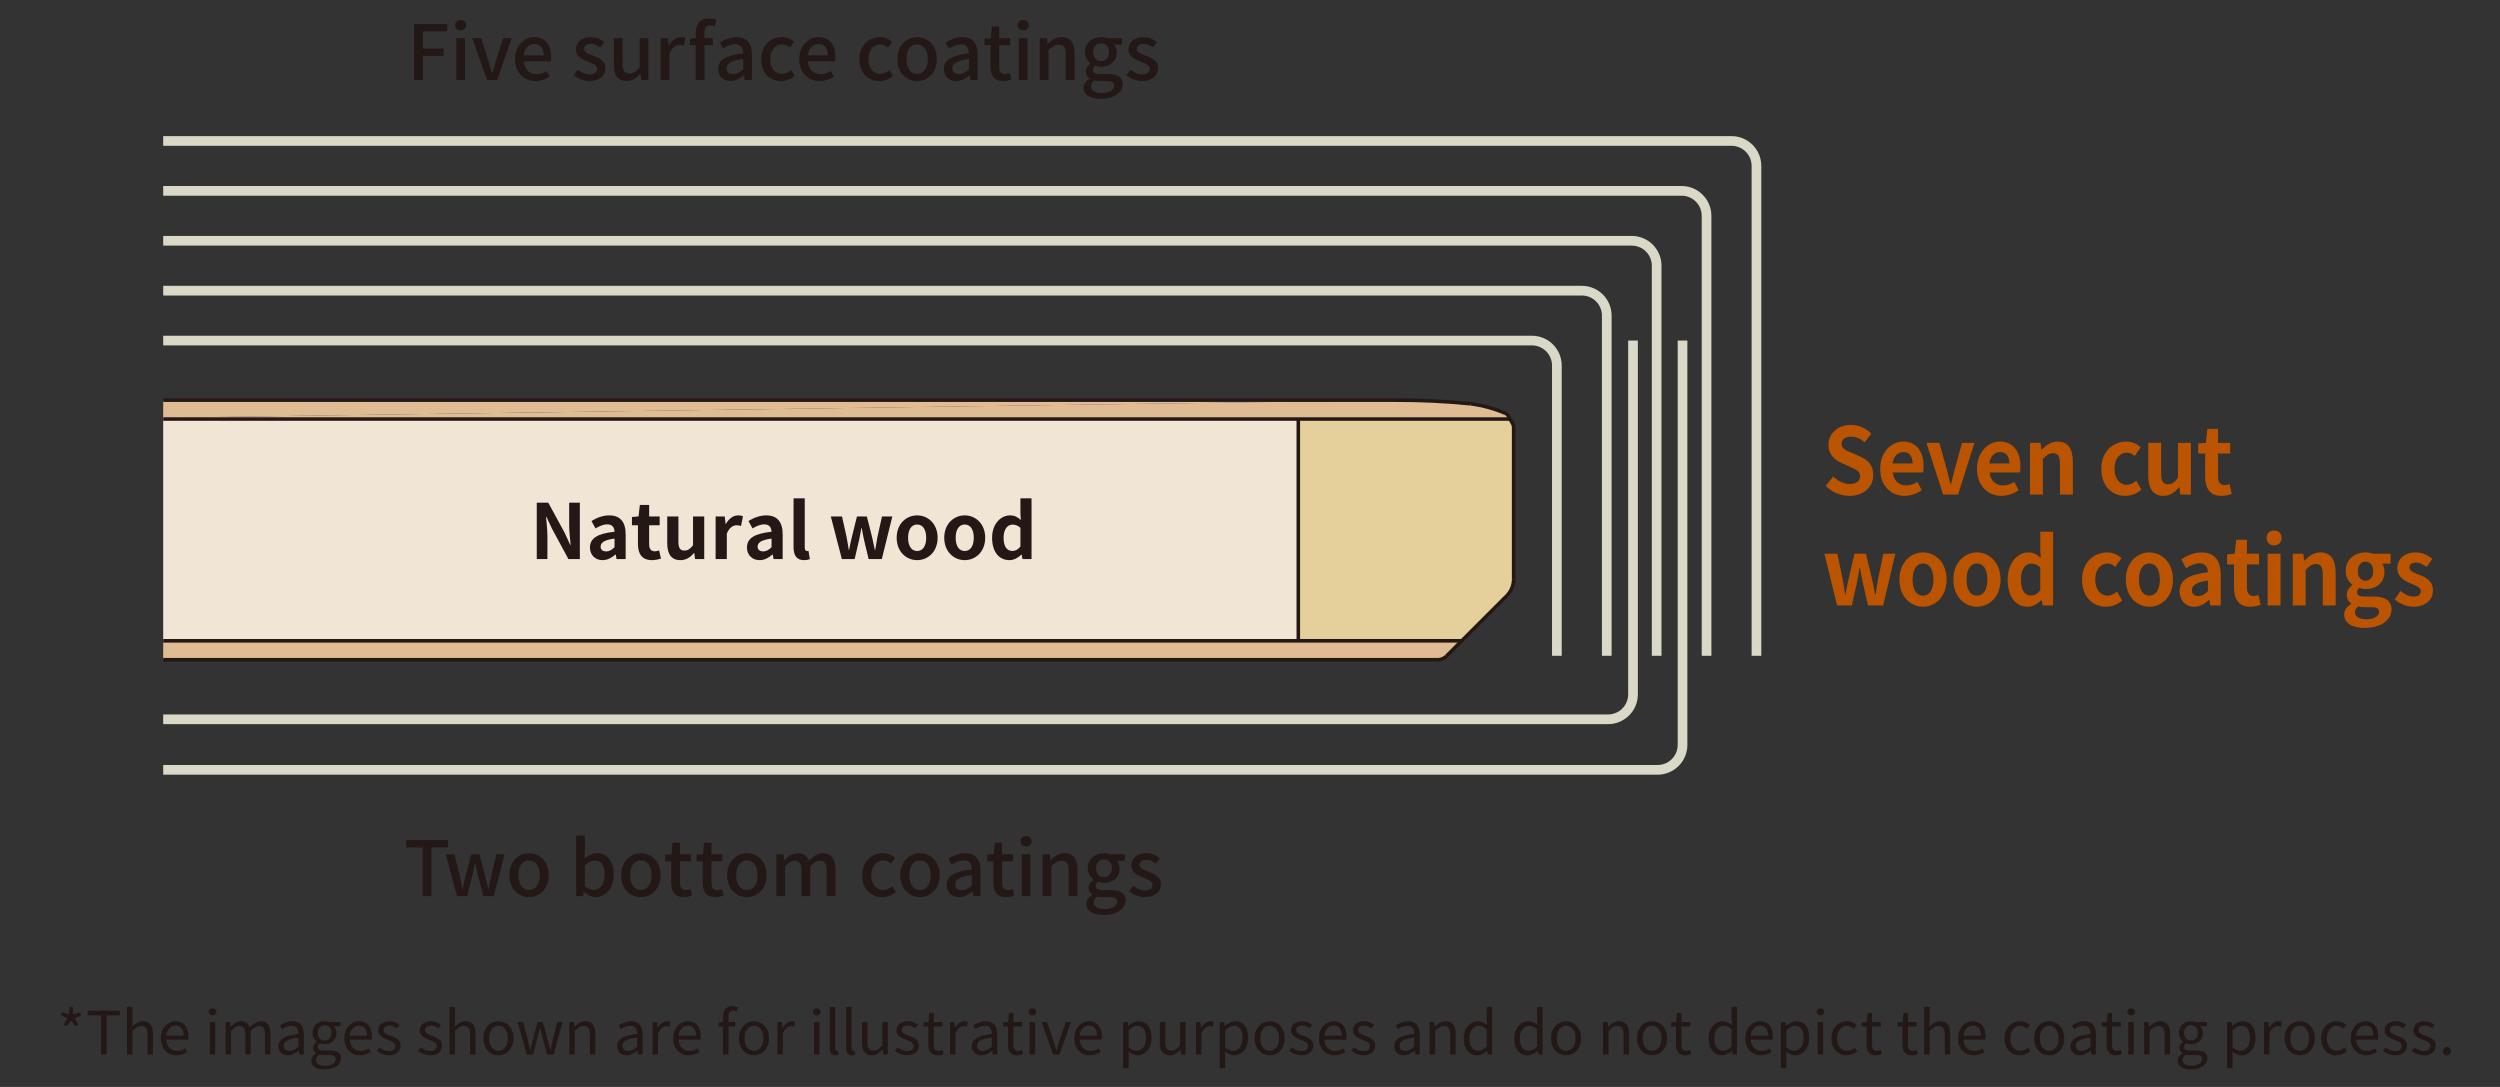 <?xml version="1.0" encoding="UTF-8"?><svg xmlns="http://www.w3.org/2000/svg" width="460" height="200" xmlns:xlink="http://www.w3.org/1999/xlink" viewBox="0 0 460 200"><rect x="0" y="0" width="460" height="200" fill="#333333" stroke="none"/><defs><style>.cls-1,.cls-2,.cls-3{fill:none;}.cls-4{fill:#e5cf9a;}.cls-5{isolation:isolate;}.cls-2{stroke:#dad9c7;stroke-width:1.783px;}.cls-2,.cls-3{stroke-miterlimit:10;}.cls-3{stroke:#231815;stroke-width:.654px;}.cls-6{fill:#ba5400;}.cls-7{mix-blend-mode:multiply;}.cls-8{clip-path:url(#clippath-1);}.cls-9{clip-path:url(#clippath-3);}.cls-10{clip-path:url(#clippath-4);}.cls-11{clip-path:url(#clippath-2);}.cls-12{clip-path:url(#clippath-6);}.cls-13{clip-path:url(#clippath-5);}.cls-14{fill:#231815;}.cls-15{fill:#f1e6d6;}.cls-16{fill:#dfbc93;}.cls-17{fill:#eeeeef;}.cls-18{clip-path:url(#clippath);}</style><clipPath id="clippath"><rect class="cls-1" x="30.029" y="17.682" width="308.55" height="134.572"/></clipPath><clipPath id="clippath-1"><rect class="cls-1" x="14.113" y="12.173" width="322.841" height="138.461"/></clipPath><clipPath id="clippath-2"><rect class="cls-1" x="14.113" y="12.173" width="322.841" height="138.461"/></clipPath><clipPath id="clippath-3"><rect class="cls-1" x="-293.269" y="-240.219" width="112.584" height="105.624"/></clipPath><clipPath id="clippath-4"><rect class="cls-1" x="-291.311" y="-220.327" width="108.653" height="83.77"/></clipPath><clipPath id="clippath-5"><rect class="cls-1" x="-418.716" y="-176.643" width="607.244" height="228.365"/></clipPath><clipPath id="clippath-6"><rect class="cls-1" x="-418.706" y="-176.643" width="607.232" height="228.365"/></clipPath></defs><g class="cls-5"><g id="_レイヤー_1"><path class="cls-14" d="M11.727,188.499l.693-1.144-1.199-.495.199-.562,1.254.308.109-1.331h.594l.111,1.32,1.254-.297.188.562-1.199.495.703,1.144-.484.353-.869-1.046-.869,1.046-.484-.353Z"/><path class="cls-14" d="M18.58,186.827h-2.443v-.858h5.908v.858h-2.441v7.206h-1.023v-7.206Z"/><path class="cls-14" d="M23.373,185.275h1.002v2.398l-.033,1.232c.549-.55,1.166-1.001,1.98-1.001,1.254,0,1.826.813,1.826,2.343v3.785h-1.002v-3.652c0-1.123-.342-1.596-1.133-1.596-.617,0-1.035.308-1.639.913v4.335h-1.002v-8.758Z"/><path class="cls-14" d="M29.598,191.052c0-1.937,1.309-3.146,2.695-3.146,1.518,0,2.377,1.1,2.377,2.806,0,.22-.023.429-.045.571h-4.025c.064,1.276.846,2.091,1.98,2.091.582,0,1.055-.176,1.496-.474l.361.66c-.527.342-1.166.616-1.979.616-1.586,0-2.861-1.155-2.861-3.124ZM33.789,190.567c0-1.21-.551-1.859-1.484-1.859-.848,0-1.596.683-1.717,1.859h3.201Z"/><path class="cls-14" d="M38.42,186.178c0-.407.297-.649.693-.649s.691.242.691.649c0,.374-.297.649-.691.649s-.693-.275-.693-.649ZM38.605,188.06h1.002v5.974h-1.002v-5.974Z"/><path class="cls-14" d="M41.518,188.06h.824l.088.869h.033c.518-.572,1.145-1.023,1.859-1.023.914,0,1.408.439,1.65,1.144.617-.671,1.244-1.144,1.971-1.144,1.23,0,1.814.813,1.814,2.343v3.785h-1.002v-3.652c0-1.123-.352-1.596-1.111-1.596-.461,0-.945.297-1.506.913v4.335h-1.002v-3.652c0-1.123-.352-1.596-1.111-1.596-.451,0-.957.297-1.506.913v4.335h-1.002v-5.974Z"/><path class="cls-14" d="M51.234,192.481c0-1.298,1.135-1.947,3.676-2.233,0-.77-.254-1.507-1.232-1.507-.693,0-1.32.319-1.793.638l-.396-.692c.551-.353,1.396-.781,2.354-.781,1.453,0,2.068.979,2.068,2.453v3.675h-.824l-.088-.716h-.033c-.572.474-1.244.858-1.98.858-1.002,0-1.75-.616-1.75-1.694ZM54.91,192.581v-1.673c-2.014.242-2.695.737-2.695,1.508,0,.682.461.957,1.057.957.582,0,1.055-.275,1.639-.792Z"/><path class="cls-14" d="M57.266,195.177c0-.506.33-.99.893-1.353v-.044c-.32-.188-.551-.507-.551-.979,0-.495.363-.892.672-1.111v-.044c-.396-.319-.781-.891-.781-1.606,0-1.309,1.033-2.134,2.244-2.134.33,0,.627.077.836.154h2.078v.77h-1.221c.287.275.484.715.484,1.232,0,1.276-.969,2.079-2.178,2.079-.297,0-.627-.077-.891-.209-.221.188-.387.385-.387.715,0,.386.242.649,1.045.649h1.168c1.385,0,2.078.44,2.078,1.419,0,1.111-1.166,2.068-3.014,2.068-1.463,0-2.477-.572-2.477-1.606ZM61.787,194.869c0-.55-.428-.737-1.221-.737h-1.033c-.221,0-.506-.033-.771-.099-.428.308-.615.66-.615,1.012,0,.639.648,1.057,1.738,1.057,1.145,0,1.902-.605,1.902-1.232ZM61.008,190.039c0-.869-.562-1.396-1.266-1.396s-1.277.517-1.277,1.396c0,.869.584,1.42,1.277,1.42.682,0,1.266-.551,1.266-1.42Z"/><path class="cls-14" d="M63.361,191.052c0-1.937,1.309-3.146,2.695-3.146,1.518,0,2.375,1.1,2.375,2.806,0,.22-.021.429-.043.571h-4.027c.066,1.276.848,2.091,1.98,2.091.584,0,1.057-.176,1.496-.474l.363.66c-.527.342-1.166.616-1.98.616-1.584,0-2.859-1.155-2.859-3.124ZM67.553,190.567c0-1.21-.551-1.859-1.486-1.859-.848,0-1.596.683-1.717,1.859h3.203Z"/><path class="cls-14" d="M69.309,193.351l.496-.66c.518.418,1.057.704,1.771.704.791,0,1.176-.418,1.176-.935,0-.605-.703-.88-1.363-1.134-.836-.308-1.783-.715-1.783-1.727,0-.946.76-1.694,2.059-1.694.736,0,1.387.308,1.859.671l-.484.649c-.418-.309-.836-.528-1.375-.528-.748,0-1.09.396-1.09.858,0,.571.648.781,1.32,1.034.869.33,1.826.682,1.826,1.814,0,.969-.77,1.771-2.178,1.771-.848,0-1.662-.352-2.234-.825Z"/><path class="cls-14" d="M76.922,193.351l.494-.66c.518.418,1.057.704,1.771.704.793,0,1.178-.418,1.178-.935,0-.605-.705-.88-1.365-1.134-.836-.308-1.781-.715-1.781-1.727,0-.946.76-1.694,2.057-1.694.738,0,1.387.308,1.859.671l-.484.649c-.418-.309-.836-.528-1.375-.528-.748,0-1.088.396-1.088.858,0,.571.648.781,1.32,1.034.869.33,1.826.682,1.826,1.814,0,.969-.771,1.771-2.18,1.771-.846,0-1.66-.352-2.232-.825Z"/><path class="cls-14" d="M82.717,185.275h1.002v2.398l-.033,1.232c.549-.55,1.166-1.001,1.98-1.001,1.254,0,1.826.813,1.826,2.343v3.785h-1.002v-3.652c0-1.123-.342-1.596-1.133-1.596-.617,0-1.035.308-1.639.913v4.335h-1.002v-8.758Z"/><path class="cls-14" d="M88.943,191.052c0-1.991,1.309-3.146,2.771-3.146s2.771,1.155,2.771,3.146c0,1.98-1.309,3.124-2.771,3.124s-2.771-1.144-2.771-3.124ZM93.453,191.052c0-1.375-.705-2.311-1.738-2.311s-1.727.936-1.727,2.311.693,2.288,1.727,2.288,1.738-.913,1.738-2.288Z"/><path class="cls-14" d="M95.254,188.06h1.023l.891,3.454c.121.572.242,1.111.354,1.672h.055c.131-.561.252-1.111.406-1.672l.924-3.454h.98l.936,3.454c.143.572.273,1.111.418,1.672h.043c.133-.561.242-1.1.375-1.672l.879-3.454h.947l-1.607,5.974h-1.209l-.869-3.224c-.154-.562-.264-1.111-.408-1.717h-.055c-.131.605-.252,1.167-.406,1.738l-.836,3.202h-1.178l-1.662-5.974Z"/><path class="cls-14" d="M104.758,188.06h.826l.088.857h.033c.572-.561,1.188-1.012,2.002-1.012,1.254,0,1.826.813,1.826,2.343v3.785h-1v-3.652c0-1.123-.342-1.596-1.135-1.596-.615,0-1.033.308-1.639.913v4.335h-1.002v-5.974Z"/><path class="cls-14" d="M113.568,192.481c0-1.298,1.135-1.947,3.676-2.233,0-.77-.254-1.507-1.232-1.507-.693,0-1.32.319-1.793.638l-.396-.692c.551-.353,1.396-.781,2.354-.781,1.453,0,2.068.979,2.068,2.453v3.675h-.824l-.088-.716h-.033c-.572.474-1.244.858-1.98.858-1.002,0-1.75-.616-1.75-1.694ZM117.244,192.581v-1.673c-2.014.242-2.695.737-2.695,1.508,0,.682.461.957,1.057.957.582,0,1.055-.275,1.639-.792Z"/><path class="cls-14" d="M120.084,188.06h.824l.088,1.089h.033c.418-.76,1.023-1.243,1.695-1.243.264,0,.451.033.639.132l-.188.88c-.199-.077-.342-.099-.584-.099-.494,0-1.111.352-1.506,1.375v3.84h-1.002v-5.974Z"/><path class="cls-14" d="M123.873,191.052c0-1.937,1.309-3.146,2.693-3.146,1.518,0,2.377,1.1,2.377,2.806,0,.22-.023.429-.045.571h-4.025c.066,1.276.848,2.091,1.98,2.091.582,0,1.055-.176,1.496-.474l.361.66c-.527.342-1.166.616-1.979.616-1.584,0-2.859-1.155-2.859-3.124ZM128.062,190.567c0-1.21-.551-1.859-1.484-1.859-.848,0-1.596.683-1.717,1.859h3.201Z"/><path class="cls-14" d="M135.564,186.09c-.221-.099-.463-.154-.672-.154-.572,0-.846.407-.846,1.178v.946h1.264v.813h-1.264v5.16h-1.002v-5.16h-.814v-.759l.814-.055v-.958c0-1.21.551-1.969,1.738-1.969.363,0,.715.077,1.002.198l-.221.759Z"/><path class="cls-14" d="M135.961,191.052c0-1.991,1.309-3.146,2.771-3.146s2.771,1.155,2.771,3.146c0,1.98-1.309,3.124-2.771,3.124s-2.771-1.144-2.771-3.124ZM140.471,191.052c0-1.375-.705-2.311-1.738-2.311s-1.727.936-1.727,2.311.693,2.288,1.727,2.288,1.738-.913,1.738-2.288Z"/><path class="cls-14" d="M143.049,188.06h.826l.088,1.089h.033c.418-.76,1.023-1.243,1.693-1.243.266,0,.451.033.639.132l-.188.88c-.197-.077-.34-.099-.582-.099-.496,0-1.111.352-1.508,1.375v3.84h-1.002v-5.974Z"/><path class="cls-14" d="M149.596,186.178c0-.407.297-.649.693-.649s.691.242.691.649c0,.374-.297.649-.691.649s-.693-.275-.693-.649ZM149.781,188.06h1.002v5.974h-1.002v-5.974Z"/><path class="cls-14" d="M152.678,192.845v-7.569h1.002v7.636c0,.308.131.429.285.429.055,0,.1,0,.209-.022l.143.771c-.143.055-.318.088-.582.088-.748,0-1.057-.483-1.057-1.331Z"/><path class="cls-14" d="M155.691,192.845v-7.569h1.002v7.636c0,.308.131.429.285.429.055,0,.1,0,.209-.022l.143.771c-.143.055-.318.088-.582.088-.748,0-1.057-.483-1.057-1.331Z"/><path class="cls-14" d="M158.613,191.844v-3.784h1.002v3.663c0,1.111.33,1.584,1.121,1.584.617,0,1.045-.297,1.617-1.012v-4.235h1.002v5.974h-.836l-.078-.936h-.033c-.561.649-1.154,1.078-1.98,1.078-1.254,0-1.814-.813-1.814-2.332Z"/><path class="cls-14" d="M164.66,193.351l.494-.66c.518.418,1.057.704,1.771.704.793,0,1.178-.418,1.178-.935,0-.605-.705-.88-1.365-1.134-.836-.308-1.781-.715-1.781-1.727,0-.946.76-1.694,2.057-1.694.738,0,1.387.308,1.859.671l-.484.649c-.418-.309-.836-.528-1.375-.528-.748,0-1.088.396-1.088.858,0,.571.648.781,1.32,1.034.869.33,1.826.682,1.826,1.814,0,.969-.771,1.771-2.18,1.771-.846,0-1.66-.352-2.232-.825Z"/><path class="cls-14" d="M170.811,192.185v-3.312h-.891v-.759l.936-.055.121-1.673h.836v1.673h1.617v.813h-1.617v3.334c0,.736.23,1.155.924,1.155.209,0,.484-.077.682-.154l.197.748c-.34.11-.736.22-1.1.22-1.275,0-1.705-.792-1.705-1.991Z"/><path class="cls-14" d="M174.803,188.06h.824l.088,1.089h.033c.418-.76,1.023-1.243,1.695-1.243.264,0,.451.033.639.132l-.188.88c-.199-.077-.342-.099-.584-.099-.494,0-1.111.352-1.506,1.375v3.84h-1.002v-5.974Z"/><path class="cls-14" d="M178.814,192.481c0-1.298,1.135-1.947,3.676-2.233,0-.77-.254-1.507-1.232-1.507-.693,0-1.32.319-1.793.638l-.396-.692c.551-.353,1.396-.781,2.354-.781,1.453,0,2.068.979,2.068,2.453v3.675h-.824l-.088-.716h-.033c-.572.474-1.244.858-1.98.858-1.002,0-1.75-.616-1.75-1.694ZM182.49,192.581v-1.673c-2.014.242-2.695.737-2.695,1.508,0,.682.461.957,1.057.957.582,0,1.055-.275,1.639-.792Z"/><path class="cls-14" d="M185.467,192.185v-3.312h-.893v-.759l.936-.055.121-1.673h.836v1.673h1.617v.813h-1.617v3.334c0,.736.23,1.155.924,1.155.209,0,.484-.077.684-.154l.197.748c-.342.11-.736.22-1.1.22-1.277,0-1.705-.792-1.705-1.991Z"/><path class="cls-14" d="M189.271,186.178c0-.407.297-.649.693-.649s.691.242.691.649c0,.374-.297.649-.691.649s-.693-.275-.693-.649ZM189.457,188.06h1.002v5.974h-1.002v-5.974Z"/><path class="cls-14" d="M191.635,188.06h1.045l1.123,3.399c.186.583.373,1.199.561,1.76h.043c.178-.561.375-1.177.551-1.76l1.133-3.399h.99l-2.123,5.974h-1.166l-2.156-5.974Z"/><path class="cls-14" d="M197.67,191.052c0-1.937,1.309-3.146,2.695-3.146,1.518,0,2.375,1.1,2.375,2.806,0,.22-.021.429-.043.571h-4.027c.066,1.276.848,2.091,1.98,2.091.584,0,1.057-.176,1.496-.474l.363.66c-.527.342-1.166.616-1.98.616-1.584,0-2.859-1.155-2.859-3.124ZM201.861,190.567c0-1.21-.551-1.859-1.486-1.859-.848,0-1.596.683-1.717,1.859h3.203Z"/><path class="cls-14" d="M206.678,188.06h.826l.088.682h.033c.539-.44,1.209-.836,1.902-.836,1.541,0,2.377,1.21,2.377,3.047,0,2.047-1.221,3.224-2.596,3.224-.539,0-1.111-.253-1.65-.693l.021,1.046v2.024h-1.002v-8.493ZM210.859,190.964c0-1.32-.439-2.212-1.574-2.212-.506,0-1.021.286-1.605.825v3.136c.539.462,1.066.627,1.463.627.99,0,1.717-.891,1.717-2.376Z"/><path class="cls-14" d="M213.41,191.844v-3.784h1v3.663c0,1.111.33,1.584,1.123,1.584.615,0,1.045-.297,1.617-1.012v-4.235h1v5.974h-.836l-.076-.936h-.033c-.561.649-1.156,1.078-1.98,1.078-1.254,0-1.814-.813-1.814-2.332Z"/><path class="cls-14" d="M220.059,188.06h.824l.088,1.089h.033c.418-.76,1.023-1.243,1.695-1.243.264,0,.451.033.639.132l-.188.88c-.199-.077-.342-.099-.584-.099-.494,0-1.111.352-1.506,1.375v3.84h-1.002v-5.974Z"/><path class="cls-14" d="M224.434,188.06h.824l.088.682h.033c.539-.44,1.211-.836,1.904-.836,1.539,0,2.377,1.21,2.377,3.047,0,2.047-1.223,3.224-2.598,3.224-.539,0-1.111-.253-1.65-.693l.023,1.046v2.024h-1.002v-8.493ZM228.613,190.964c0-1.32-.439-2.212-1.572-2.212-.506,0-1.023.286-1.605.825v3.136c.539.462,1.066.627,1.463.627.99,0,1.715-.891,1.715-2.376Z"/><path class="cls-14" d="M230.846,191.052c0-1.991,1.309-3.146,2.771-3.146s2.771,1.155,2.771,3.146c0,1.98-1.309,3.124-2.771,3.124s-2.771-1.144-2.771-3.124ZM235.355,191.052c0-1.375-.705-2.311-1.738-2.311s-1.727.936-1.727,2.311.693,2.288,1.727,2.288,1.738-.913,1.738-2.288Z"/><path class="cls-14" d="M237.246,193.351l.494-.66c.518.418,1.057.704,1.771.704.793,0,1.178-.418,1.178-.935,0-.605-.705-.88-1.365-1.134-.836-.308-1.781-.715-1.781-1.727,0-.946.76-1.694,2.057-1.694.738,0,1.387.308,1.859.671l-.484.649c-.418-.309-.836-.528-1.375-.528-.748,0-1.088.396-1.088.858,0,.571.648.781,1.32,1.034.869.33,1.826.682,1.826,1.814,0,.969-.771,1.771-2.18,1.771-.846,0-1.66-.352-2.232-.825Z"/><path class="cls-14" d="M242.689,191.052c0-1.937,1.309-3.146,2.695-3.146,1.518,0,2.375,1.1,2.375,2.806,0,.22-.021.429-.043.571h-4.027c.066,1.276.848,2.091,1.98,2.091.584,0,1.057-.176,1.496-.474l.363.66c-.527.342-1.166.616-1.98.616-1.584,0-2.859-1.155-2.859-3.124ZM246.881,190.567c0-1.21-.551-1.859-1.486-1.859-.848,0-1.596.683-1.717,1.859h3.203Z"/><path class="cls-14" d="M248.637,193.351l.496-.66c.518.418,1.057.704,1.771.704.791,0,1.176-.418,1.176-.935,0-.605-.703-.88-1.363-1.134-.836-.308-1.783-.715-1.783-1.727,0-.946.76-1.694,2.059-1.694.736,0,1.387.308,1.859.671l-.484.649c-.418-.309-.836-.528-1.375-.528-.748,0-1.09.396-1.09.858,0,.571.648.781,1.32,1.034.869.33,1.826.682,1.826,1.814,0,.969-.77,1.771-2.178,1.771-.848,0-1.662-.352-2.234-.825Z"/><path class="cls-14" d="M256.545,192.481c0-1.298,1.135-1.947,3.676-2.233,0-.77-.254-1.507-1.232-1.507-.693,0-1.32.319-1.793.638l-.396-.692c.551-.353,1.396-.781,2.354-.781,1.453,0,2.068.979,2.068,2.453v3.675h-.824l-.088-.716h-.033c-.572.474-1.244.858-1.98.858-1.002,0-1.75-.616-1.75-1.694ZM260.221,192.581v-1.673c-2.014.242-2.695.737-2.695,1.508,0,.682.461.957,1.057.957.582,0,1.055-.275,1.639-.792Z"/><path class="cls-14" d="M263.061,188.06h.824l.088.857h.033c.572-.561,1.189-1.012,2.004-1.012,1.254,0,1.826.813,1.826,2.343v3.785h-1.002v-3.652c0-1.123-.342-1.596-1.133-1.596-.617,0-1.035.308-1.639.913v4.335h-1.002v-5.974Z"/><path class="cls-14" d="M269.336,191.052c0-1.937,1.221-3.146,2.586-3.146.703,0,1.154.264,1.682.704l-.055-1.034v-2.3h1.002v8.758h-.814l-.1-.704h-.021c-.473.462-1.1.847-1.814.847-1.498,0-2.465-1.133-2.465-3.124ZM273.549,192.515v-3.136c-.506-.45-.957-.627-1.451-.627-.969,0-1.729.925-1.729,2.289,0,1.44.594,2.299,1.65,2.299.551,0,1.035-.275,1.529-.825Z"/><path class="cls-14" d="M278.619,191.052c0-1.937,1.223-3.146,2.586-3.146.705,0,1.154.264,1.684.704l-.055-1.034v-2.3h1v8.758h-.814l-.098-.704h-.023c-.473.462-1.1.847-1.814.847-1.496,0-2.465-1.133-2.465-3.124ZM282.834,192.515v-3.136c-.506-.45-.957-.627-1.453-.627-.969,0-1.727.925-1.727,2.289,0,1.44.594,2.299,1.65,2.299.549,0,1.033-.275,1.529-.825Z"/><path class="cls-14" d="M285.387,191.052c0-1.991,1.309-3.146,2.771-3.146s2.771,1.155,2.771,3.146c0,1.98-1.309,3.124-2.771,3.124s-2.771-1.144-2.771-3.124ZM289.896,191.052c0-1.375-.705-2.311-1.738-2.311s-1.727.936-1.727,2.311.693,2.288,1.727,2.288,1.738-.913,1.738-2.288Z"/><path class="cls-14" d="M294.967,188.06h.824l.088.857h.033c.572-.561,1.189-1.012,2.004-1.012,1.254,0,1.826.813,1.826,2.343v3.785h-1.002v-3.652c0-1.123-.342-1.596-1.133-1.596-.617,0-1.035.308-1.639.913v4.335h-1.002v-5.974Z"/><path class="cls-14" d="M301.211,191.052c0-1.991,1.309-3.146,2.771-3.146s2.773,1.155,2.773,3.146c0,1.98-1.309,3.124-2.773,3.124s-2.771-1.144-2.771-3.124ZM305.721,191.052c0-1.375-.703-2.311-1.738-2.311s-1.727.936-1.727,2.311.693,2.288,1.727,2.288,1.738-.913,1.738-2.288Z"/><path class="cls-14" d="M308.385,192.185v-3.312h-.891v-.759l.936-.055.121-1.673h.836v1.673h1.617v.813h-1.617v3.334c0,.736.23,1.155.924,1.155.209,0,.484-.077.682-.154l.197.748c-.34.11-.736.22-1.1.22-1.275,0-1.705-.792-1.705-1.991Z"/><path class="cls-14" d="M314.391,191.052c0-1.937,1.223-3.146,2.586-3.146.705,0,1.154.264,1.684.704l-.055-1.034v-2.3h1v8.758h-.814l-.098-.704h-.023c-.473.462-1.1.847-1.814.847-1.496,0-2.465-1.133-2.465-3.124ZM318.605,192.515v-3.136c-.506-.45-.957-.627-1.453-.627-.969,0-1.727.925-1.727,2.289,0,1.44.594,2.299,1.65,2.299.549,0,1.033-.275,1.529-.825Z"/><path class="cls-14" d="M321.141,191.052c0-1.937,1.307-3.146,2.693-3.146,1.518,0,2.377,1.1,2.377,2.806,0,.22-.023.429-.045.571h-4.025c.064,1.276.846,2.091,1.98,2.091.582,0,1.055-.176,1.496-.474l.361.66c-.527.342-1.166.616-1.979.616-1.586,0-2.859-1.155-2.859-3.124ZM325.33,190.567c0-1.21-.551-1.859-1.484-1.859-.848,0-1.596.683-1.717,1.859h3.201Z"/><path class="cls-14" d="M327.684,188.06h.824l.088.682h.033c.539-.44,1.211-.836,1.904-.836,1.539,0,2.377,1.21,2.377,3.047,0,2.047-1.223,3.224-2.598,3.224-.539,0-1.111-.253-1.65-.693l.023,1.046v2.024h-1.002v-8.493ZM331.863,190.964c0-1.32-.439-2.212-1.572-2.212-.506,0-1.023.286-1.605.825v3.136c.539.462,1.066.627,1.463.627.99,0,1.715-.891,1.715-2.376Z"/><path class="cls-14" d="M334.277,186.178c0-.407.297-.649.693-.649s.691.242.691.649c0,.374-.297.649-.691.649s-.693-.275-.693-.649ZM334.463,188.06h1.002v5.974h-1.002v-5.974Z"/><path class="cls-14" d="M336.975,191.052c0-1.991,1.354-3.146,2.883-3.146.781,0,1.32.33,1.748.704l-.516.671c-.354-.319-.715-.539-1.199-.539-1.078,0-1.871.936-1.871,2.311s.748,2.288,1.848,2.288c.551,0,1.035-.253,1.408-.594l.43.671c-.527.484-1.209.759-1.926.759-1.584,0-2.805-1.144-2.805-3.124Z"/><path class="cls-14" d="M343.455,192.185v-3.312h-.891v-.759l.936-.055.121-1.673h.836v1.673h1.617v.813h-1.617v3.334c0,.736.23,1.155.924,1.155.209,0,.484-.077.682-.154l.197.748c-.34.11-.736.22-1.1.22-1.275,0-1.705-.792-1.705-1.991Z"/><path class="cls-14" d="M350.066,192.185v-3.312h-.893v-.759l.936-.055.121-1.673h.836v1.673h1.617v.813h-1.617v3.334c0,.736.23,1.155.924,1.155.209,0,.484-.077.684-.154l.197.748c-.342.11-.736.22-1.1.22-1.277,0-1.705-.792-1.705-1.991Z"/><path class="cls-14" d="M354.057,185.275h1.002v2.398l-.033,1.232c.551-.55,1.166-1.001,1.98-1.001,1.254,0,1.826.813,1.826,2.343v3.785h-1v-3.652c0-1.123-.342-1.596-1.135-1.596-.615,0-1.033.308-1.639.913v4.335h-1.002v-8.758Z"/><path class="cls-14" d="M360.283,191.052c0-1.937,1.309-3.146,2.695-3.146,1.518,0,2.377,1.1,2.377,2.806,0,.22-.023.429-.045.571h-4.025c.064,1.276.846,2.091,1.98,2.091.582,0,1.055-.176,1.496-.474l.361.66c-.527.342-1.166.616-1.979.616-1.586,0-2.861-1.155-2.861-3.124ZM364.475,190.567c0-1.21-.551-1.859-1.484-1.859-.848,0-1.596.683-1.717,1.859h3.201Z"/><path class="cls-14" d="M368.842,191.052c0-1.991,1.354-3.146,2.883-3.146.781,0,1.32.33,1.748.704l-.516.671c-.354-.319-.715-.539-1.199-.539-1.078,0-1.871.936-1.871,2.311s.748,2.288,1.848,2.288c.551,0,1.035-.253,1.408-.594l.43.671c-.527.484-1.209.759-1.926.759-1.584,0-2.805-1.144-2.805-3.124Z"/><path class="cls-14" d="M374.277,191.052c0-1.991,1.309-3.146,2.771-3.146s2.773,1.155,2.773,3.146c0,1.98-1.309,3.124-2.773,3.124s-2.771-1.144-2.771-3.124ZM378.787,191.052c0-1.375-.703-2.311-1.738-2.311s-1.727.936-1.727,2.311.693,2.288,1.727,2.288,1.738-.913,1.738-2.288Z"/><path class="cls-14" d="M380.971,192.481c0-1.298,1.133-1.947,3.674-2.233,0-.77-.252-1.507-1.232-1.507-.691,0-1.32.319-1.793.638l-.395-.692c.549-.353,1.396-.781,2.354-.781,1.451,0,2.068.979,2.068,2.453v3.675h-.826l-.088-.716h-.033c-.57.474-1.242.858-1.979.858-1.002,0-1.75-.616-1.75-1.694ZM384.645,192.581v-1.673c-2.012.242-2.695.737-2.695,1.508,0,.682.463.957,1.057.957.584,0,1.057-.275,1.639-.792Z"/><path class="cls-14" d="M387.621,192.185v-3.312h-.891v-.759l.936-.055.121-1.673h.836v1.673h1.617v.813h-1.617v3.334c0,.736.23,1.155.924,1.155.209,0,.484-.077.682-.154l.197.748c-.34.11-.736.22-1.1.22-1.275,0-1.705-.792-1.705-1.991Z"/><path class="cls-14" d="M391.426,186.178c0-.407.297-.649.693-.649s.693.242.693.649c0,.374-.297.649-.693.649s-.693-.275-.693-.649ZM391.613,188.06h1.002v5.974h-1.002v-5.974Z"/><path class="cls-14" d="M394.523,188.06h.826l.088.857h.033c.572-.561,1.188-1.012,2.002-1.012,1.254,0,1.826.813,1.826,2.343v3.785h-1v-3.652c0-1.123-.342-1.596-1.135-1.596-.615,0-1.033.308-1.639.913v4.335h-1.002v-5.974Z"/><path class="cls-14" d="M400.676,195.177c0-.506.33-.99.893-1.353v-.044c-.32-.188-.551-.507-.551-.979,0-.495.363-.892.672-1.111v-.044c-.396-.319-.781-.891-.781-1.606,0-1.309,1.033-2.134,2.244-2.134.33,0,.627.077.836.154h2.078v.77h-1.221c.287.275.484.715.484,1.232,0,1.276-.969,2.079-2.178,2.079-.297,0-.627-.077-.891-.209-.221.188-.387.385-.387.715,0,.386.242.649,1.045.649h1.168c1.385,0,2.078.44,2.078,1.419,0,1.111-1.166,2.068-3.014,2.068-1.463,0-2.477-.572-2.477-1.606ZM405.197,194.869c0-.55-.428-.737-1.221-.737h-1.033c-.221,0-.506-.033-.771-.099-.428.308-.615.66-.615,1.012,0,.639.648,1.057,1.738,1.057,1.145,0,1.902-.605,1.902-1.232ZM404.418,190.039c0-.869-.562-1.396-1.266-1.396s-1.277.517-1.277,1.396c0,.869.584,1.42,1.277,1.42.682,0,1.266-.551,1.266-1.42Z"/><path class="cls-14" d="M409.795,188.06h.824l.088.682h.033c.539-.44,1.211-.836,1.904-.836,1.539,0,2.377,1.21,2.377,3.047,0,2.047-1.223,3.224-2.598,3.224-.539,0-1.111-.253-1.65-.693l.023,1.046v2.024h-1.002v-8.493ZM413.975,190.964c0-1.32-.439-2.212-1.572-2.212-.506,0-1.023.286-1.605.825v3.136c.539.462,1.066.627,1.463.627.99,0,1.715-.891,1.715-2.376Z"/><path class="cls-14" d="M416.582,188.06h.826l.088,1.089h.033c.418-.76,1.023-1.243,1.693-1.243.264,0,.451.033.639.132l-.188.88c-.199-.077-.342-.099-.584-.099-.494,0-1.109.352-1.506,1.375v3.84h-1.002v-5.974Z"/><path class="cls-14" d="M420.377,191.052c0-1.991,1.309-3.146,2.771-3.146s2.771,1.155,2.771,3.146c0,1.98-1.309,3.124-2.771,3.124s-2.771-1.144-2.771-3.124ZM424.887,191.052c0-1.375-.705-2.311-1.738-2.311s-1.727.936-1.727,2.311.693,2.288,1.727,2.288,1.738-.913,1.738-2.288Z"/><path class="cls-14" d="M427.09,191.052c0-1.991,1.354-3.146,2.883-3.146.781,0,1.32.33,1.748.704l-.516.671c-.354-.319-.715-.539-1.199-.539-1.078,0-1.871.936-1.871,2.311s.748,2.288,1.848,2.288c.551,0,1.035-.253,1.408-.594l.43.671c-.527.484-1.209.759-1.926.759-1.584,0-2.805-1.144-2.805-3.124Z"/><path class="cls-14" d="M432.527,191.052c0-1.937,1.309-3.146,2.695-3.146,1.518,0,2.375,1.1,2.375,2.806,0,.22-.021.429-.043.571h-4.027c.066,1.276.848,2.091,1.98,2.091.584,0,1.057-.176,1.496-.474l.363.66c-.527.342-1.166.616-1.98.616-1.584,0-2.859-1.155-2.859-3.124ZM436.719,190.567c0-1.21-.551-1.859-1.486-1.859-.848,0-1.596.683-1.717,1.859h3.203Z"/><path class="cls-14" d="M438.475,193.351l.494-.66c.518.418,1.057.704,1.771.704.793,0,1.178-.418,1.178-.935,0-.605-.705-.88-1.365-1.134-.836-.308-1.781-.715-1.781-1.727,0-.946.76-1.694,2.057-1.694.738,0,1.387.308,1.859.671l-.484.649c-.418-.309-.836-.528-1.375-.528-.748,0-1.088.396-1.088.858,0,.571.648.781,1.32,1.034.869.33,1.826.682,1.826,1.814,0,.969-.771,1.771-2.18,1.771-.846,0-1.66-.352-2.232-.825Z"/><path class="cls-14" d="M443.768,193.351l.494-.66c.518.418,1.057.704,1.771.704.793,0,1.178-.418,1.178-.935,0-.605-.705-.88-1.365-1.134-.836-.308-1.781-.715-1.781-1.727,0-.946.76-1.694,2.057-1.694.738,0,1.387.308,1.859.671l-.484.649c-.418-.309-.836-.528-1.375-.528-.748,0-1.088.396-1.088.858,0,.571.648.781,1.32,1.034.869.33,1.826.682,1.826,1.814,0,.969-.771,1.771-2.18,1.771-.846,0-1.66-.352-2.232-.825Z"/><path class="cls-14" d="M449.516,193.417c0-.451.33-.781.727-.781s.725.33.725.781-.33.759-.725.759-.727-.308-.727-.759Z"/><path class="cls-6" d="M335.936,89.404l1.372-1.733c.856.833,1.986,1.394,3.035,1.394,1.243,0,1.905-.561,1.905-1.445,0-.935-.727-1.224-1.792-1.699l-1.599-.714c-1.21-.527-2.421-1.547-2.421-3.383,0-2.057,1.711-3.638,4.133-3.638,1.388,0,2.776.578,3.745,1.615l-1.211,1.58c-.759-.663-1.55-1.036-2.534-1.036-1.05,0-1.712.492-1.712,1.325,0,.901.84,1.224,1.857,1.649l1.565.696c1.453.629,2.405,1.598,2.405,3.417,0,2.057-1.63,3.807-4.391,3.807-1.599,0-3.196-.662-4.359-1.835Z"/><path class="cls-6" d="M345.953,86.243c0-3.077,2.066-4.998,4.214-4.998,2.486,0,3.777,1.921,3.777,4.539,0,.476-.048.935-.112,1.155h-5.57c.194,1.564,1.163,2.38,2.503,2.38.742,0,1.388-.238,2.034-.663l.807,1.529c-.888.646-2.034,1.054-3.147,1.054-2.535,0-4.505-1.852-4.505-4.996ZM351.91,85.273c0-1.274-.549-2.091-1.711-2.091-.952,0-1.792.714-1.97,2.091h3.681Z"/><path class="cls-6" d="M354.456,81.483h2.39l1.323,4.742c.242.935.484,1.921.727,2.89h.08c.242-.969.484-1.955.727-2.89l1.324-4.742h2.276l-3.02,9.519h-2.744l-3.083-9.519Z"/><path class="cls-6" d="M363.766,86.243c0-3.077,2.066-4.998,4.214-4.998,2.486,0,3.777,1.921,3.777,4.539,0,.476-.048.935-.112,1.155h-5.57c.194,1.564,1.163,2.38,2.503,2.38.742,0,1.388-.238,2.034-.663l.807,1.529c-.888.646-2.034,1.054-3.147,1.054-2.535,0-4.505-1.852-4.505-4.996ZM369.723,85.273c0-1.274-.549-2.091-1.711-2.091-.952,0-1.792.714-1.97,2.091h3.681Z"/><path class="cls-6" d="M373.512,81.483h1.938l.178,1.258h.048c.791-.816,1.711-1.496,2.938-1.496,1.953,0,2.793,1.428,2.793,3.824v5.933h-2.373v-5.626c0-1.479-.388-1.989-1.275-1.989-.743,0-1.211.374-1.873,1.071v6.544h-2.373v-9.519Z"/><path class="cls-6" d="M386.642,86.243c0-3.162,2.164-4.998,4.617-4.998,1.114,0,1.97.459,2.632,1.054l-1.13,1.615c-.452-.408-.872-.629-1.372-.629-1.389,0-2.325,1.173-2.325,2.958,0,1.802.952,2.957,2.244,2.957.646,0,1.259-.323,1.76-.765l.952,1.648c-.872.799-1.97,1.155-2.971,1.155-2.502,0-4.407-1.835-4.407-4.996Z"/><path class="cls-6" d="M395.273,87.433v-5.949h2.373v5.626c0,1.462.388,1.989,1.259,1.989.743,0,1.228-.34,1.841-1.19v-6.425h2.373v9.519h-1.938l-.178-1.359h-.064c-.774.968-1.646,1.597-2.873,1.597-1.954,0-2.793-1.427-2.793-3.807Z"/><path class="cls-6" d="M405.753,87.671v-4.216h-1.275v-1.853l1.404-.119.274-2.567h1.97v2.567h2.229v1.972h-2.229v4.216c0,1.088.42,1.598,1.228,1.598.29,0,.646-.103.888-.204l.388,1.818c-.484.17-1.114.356-1.905.356-2.147,0-2.971-1.444-2.971-3.568Z"/><path class="cls-6" d="M335.693,101.883h2.373l.985,4.691c.178.935.29,1.836.452,2.787h.064c.178-.951.339-1.869.564-2.787l1.099-4.691h2.099l1.13,4.691c.21.935.371,1.836.564,2.787h.081c.161-.951.291-1.853.452-2.787l.984-4.691h2.196l-2.229,9.519h-2.793l-.952-4.147c-.193-.9-.339-1.768-.517-2.771h-.081c-.177,1.003-.307,1.887-.5,2.771l-.92,4.147h-2.713l-2.341-9.519Z"/><path class="cls-6" d="M349.493,106.642c0-3.161,2.083-4.997,4.343-4.997s4.342,1.836,4.342,4.997-2.081,4.998-4.342,4.998-4.343-1.836-4.343-4.998ZM355.758,106.642c0-1.784-.694-2.957-1.922-2.957s-1.921,1.173-1.921,2.957c0,1.803.694,2.958,1.921,2.958s1.922-1.155,1.922-2.958Z"/><path class="cls-6" d="M359.418,106.642c0-3.161,2.083-4.997,4.343-4.997s4.343,1.836,4.343,4.997-2.082,4.998-4.343,4.998-4.343-1.836-4.343-4.998ZM365.683,106.642c0-1.784-.694-2.957-1.922-2.957s-1.921,1.173-1.921,2.957c0,1.803.694,2.958,1.921,2.958s1.922-1.155,1.922-2.958Z"/><path class="cls-6" d="M369.407,106.642c0-3.093,1.841-4.997,3.794-4.997,1.017,0,1.646.408,2.292,1.037l-.08-1.496v-3.349h2.356v13.564h-1.921l-.178-.985h-.064c-.662.68-1.566,1.224-2.502,1.224-2.244,0-3.697-1.87-3.697-4.998ZM375.413,108.597v-4.182c-.549-.526-1.131-.714-1.695-.714-1.018,0-1.873,1.021-1.873,2.924,0,1.972.678,2.958,1.873,2.958.63,0,1.162-.272,1.695-.986Z"/><path class="cls-6" d="M383.102,106.642c0-3.161,2.164-4.997,4.617-4.997,1.114,0,1.97.459,2.632,1.054l-1.13,1.615c-.452-.408-.872-.629-1.372-.629-1.389,0-2.325,1.173-2.325,2.957,0,1.803.952,2.958,2.244,2.958.646,0,1.259-.323,1.76-.765l.952,1.648c-.872.799-1.97,1.156-2.971,1.156-2.502,0-4.407-1.836-4.407-4.998Z"/><path class="cls-6" d="M391.147,106.642c0-3.161,2.083-4.997,4.343-4.997s4.343,1.836,4.343,4.997-2.082,4.998-4.343,4.998-4.343-1.836-4.343-4.998ZM397.411,106.642c0-1.784-.693-2.957-1.921-2.957s-1.921,1.173-1.921,2.957c0,1.803.694,2.958,1.921,2.958s1.921-1.155,1.921-2.958Z"/><path class="cls-6" d="M401.047,108.817c0-2.039,1.566-3.11,5.215-3.519-.049-.935-.437-1.648-1.55-1.648-.84,0-1.646.391-2.486.901l-.855-1.649c1.065-.697,2.356-1.258,3.777-1.258,2.292,0,3.471,1.445,3.471,4.198v5.559h-1.938l-.161-1.02h-.064c-.791.714-1.695,1.258-2.729,1.258-1.614,0-2.68-1.207-2.68-2.822ZM406.262,108.75v-1.921c-2.212.289-2.955.935-2.955,1.785,0,.747.501,1.07,1.195,1.07.678,0,1.179-.34,1.76-.935Z"/><path class="cls-6" d="M411.06,108.07v-4.216h-1.275v-1.853l1.404-.119.274-2.567h1.97v2.567h2.229v1.972h-2.229v4.216c0,1.088.42,1.598,1.228,1.598.29,0,.646-.103.888-.204l.388,1.818c-.484.17-1.114.357-1.905.357-2.147,0-2.971-1.445-2.971-3.569Z"/><path class="cls-6" d="M417.052,98.976c0-.815.564-1.359,1.388-1.359.808,0,1.372.544,1.372,1.359,0,.833-.564,1.377-1.372,1.377-.823,0-1.388-.544-1.388-1.377ZM417.245,101.883h2.373v9.519h-2.373v-9.519Z"/><path class="cls-6" d="M421.871,101.883h1.938l.178,1.258h.048c.791-.816,1.711-1.496,2.938-1.496,1.953,0,2.793,1.428,2.793,3.824v5.933h-2.373v-5.626c0-1.479-.388-1.989-1.275-1.989-.743,0-1.211.374-1.873,1.071v6.544h-2.373v-9.519Z"/><path class="cls-6" d="M431.331,113.084c0-.799.469-1.479,1.292-1.972v-.085c-.469-.322-.823-.815-.823-1.598,0-.714.468-1.377,1.017-1.785v-.067c-.63-.477-1.211-1.377-1.211-2.499,0-2.227,1.728-3.434,3.648-3.434.501,0,.985.102,1.356.238h3.261v1.836h-1.533c.226.322.403.85.403,1.444,0,2.142-1.55,3.229-3.487,3.229-.354,0-.774-.085-1.162-.221-.242.221-.388.425-.388.816,0,.51.355.781,1.421.781h1.534c2.179,0,3.374.714,3.374,2.38,0,1.921-1.905,3.383-4.924,3.383-2.132,0-3.778-.765-3.778-2.448ZM437.757,112.574c0-.68-.533-.85-1.502-.85h-1.098c-.549,0-.937-.051-1.259-.136-.403.34-.581.714-.581,1.104,0,.799.839,1.258,2.146,1.258,1.356,0,2.293-.629,2.293-1.377ZM436.675,105.078c0-1.104-.613-1.733-1.421-1.733s-1.42.629-1.42,1.733c0,1.139.629,1.768,1.42,1.768s1.421-.629,1.421-1.768Z"/><path class="cls-6" d="M440.619,110.297l1.081-1.564c.808.663,1.582,1.037,2.422,1.037.904,0,1.308-.408,1.308-1.003,0-.714-.937-1.037-1.889-1.428-1.146-.459-2.422-1.189-2.422-2.787,0-1.7,1.308-2.907,3.374-2.907,1.308,0,2.325.578,3.067,1.173l-1.065,1.513c-.646-.493-1.275-.815-1.938-.815-.823,0-1.21.374-1.21.918,0,.696.839.951,1.792,1.325,1.194.477,2.518,1.105,2.518,2.873,0,1.666-1.242,3.009-3.6,3.009-1.211,0-2.534-.561-3.438-1.343Z"/><g class="cls-7"><g class="cls-18"><g class="cls-8"><path class="cls-2" d="M12.572,25.937h306.024c2.536,0,4.592,2.055,4.592,4.592v90.144"/><path class="cls-2" d="M12.572,35.119h296.844c2.536,0,4.59,2.055,4.59,4.592v80.962"/><path class="cls-2" d="M295.645,120.673v-62.6c0-2.535-2.055-4.59-4.592-4.59H12.573"/><path class="cls-2" d="M309.586,62.664v74.396c0,2.535-2.055,4.59-4.592,4.59H12.572"/><path class="cls-2" d="M286.464,120.673v-53.418c0-2.535-2.055-4.59-4.592-4.59H12.572"/><path class="cls-2" d="M300.474,62.664v65.094c0,2.536-2.055,4.592-4.592,4.592H12.572"/><path class="cls-2" d="M12.572,44.301h287.662c2.535,0,4.592,2.055,4.592,4.592v71.78"/></g><polygon class="cls-16" points="14.112 73.633 14.112 77.083 257.717 73.633 14.112 73.633"/><g class="cls-11"><path class="cls-16" d="M256.86,73.633c4.595-.015,9.187.207,13.761.667,2.198.292,4.347.878,6.388,1.744.193.081.353.227.458.408l.384.664-.006-.011H12.571"/><rect class="cls-15" x="12.573" y="76.825" width="226.478" height="41.086"/><path class="cls-4" d="M277.237,109.393l-8.293,8.272.013.008h-30.069v-40.804h38.956l.026.031.47.828c.11.191.168.407.168.627v27.97s.411,1.391-1.271,3.069"/><polyline class="cls-16" points="264.587 121.382 12.572 121.382 12.572 117.91 268.959 117.91 268.862 118.008 266.123 120.746"/><path class="cls-16" d="M266.122,120.747c-.406.407-.959.637-1.535.637"/><line class="cls-3" x1="264.587" y1="121.382" x2="12.572" y2="121.382"/><line class="cls-3" x1="277.237" y1="109.631" x2="266.123" y2="120.745"/><line class="cls-3" x1="277.845" y1="77.106" x2="12.571" y2="77.106"/><line class="cls-3" x1="268.959" y1="117.909" x2="12.572" y2="117.909"/><line class="cls-3" x1="238.888" y1="77.106" x2="238.888" y2="117.91"/><path class="cls-3" d="M266.122,120.747c-.406.407-.959.637-1.535.637"/><path class="cls-3" d="M270.621,74.3c-4.572-.458-9.166-.682-13.761-.667H12.572"/><path class="cls-3" d="M270.621,74.3c2.2.292,4.347.879,6.389,1.744.193.083.353.227.457.408l.874,1.513c.11.191.167.407.167.627v27.97"/><path class="cls-3" d="M278.509,106.562c0,1.152-.457,2.256-1.271,3.069"/></g></g></g><g class="cls-7"><g class="cls-9"><g class="cls-10"><g class="cls-7"><g class="cls-13"><g class="cls-12"><path class="cls-17" d="M-211.089-93.321v-56.543c0-14.791-11.989-26.778-26.776-26.778h-180.84V51.723H188.523V-78.076H-195.844c-8.421,0-15.245-6.828-15.245-15.245"/></g></g></g></g></g></g><path class="cls-14" d="M76.188,4.42h6.107v1.359h-4.482v3.151h3.811v1.358h-3.811v4.44h-1.625V4.42Z"/><path class="cls-14" d="M83.733,4.63c0-.574.435-.952,1.022-.952s1.037.378,1.037.952c0,.561-.448.953-1.037.953s-1.022-.393-1.022-.953ZM83.958,7.025h1.597v7.704h-1.597v-7.704Z"/><path class="cls-14" d="M86.887,7.025h1.653l1.316,4.146c.21.756.448,1.541.673,2.297h.056c.225-.756.463-1.541.673-2.297l1.316-4.146h1.569l-2.662,7.704h-1.862l-2.732-7.704Z"/><path class="cls-14" d="M94.773,10.892c0-2.507,1.709-4.062,3.517-4.062,2.045,0,3.138,1.471,3.138,3.656,0,.309-.028.631-.07.812h-5.001c.126,1.471,1.051,2.354,2.382,2.354.687,0,1.274-.21,1.835-.574l.561,1.022c-.715.476-1.598.812-2.605.812-2.088,0-3.755-1.485-3.755-4.021ZM100.041,10.191c0-1.331-.603-2.102-1.724-2.102-.966,0-1.82.743-1.975,2.102h3.698Z"/><path class="cls-14" d="M105.567,13.848l.757-1.037c.686.547,1.358.883,2.185.883.925,0,1.358-.448,1.358-1.037,0-.7-.868-1.008-1.708-1.33-1.023-.393-2.199-.938-2.199-2.241,0-1.289,1.036-2.256,2.731-2.256,1.036,0,1.877.421,2.507.911l-.756.994c-.532-.393-1.079-.672-1.724-.672-.84,0-1.232.42-1.232.952,0,.658.799.91,1.639,1.219,1.079.406,2.27.883,2.27,2.339,0,1.289-1.022,2.34-2.928,2.34-1.064,0-2.157-.448-2.899-1.064Z"/><path class="cls-14" d="M112.947,11.872v-4.847h1.61v4.65c0,1.331.378,1.85,1.289,1.85.714,0,1.204-.337,1.849-1.149v-5.351h1.611v7.704h-1.317l-.126-1.162h-.042c-.7.812-1.457,1.345-2.521,1.345-1.639,0-2.353-1.079-2.353-3.04Z"/><path class="cls-14" d="M121.572,7.025h1.316l.126,1.387h.042c.547-.994,1.359-1.583,2.186-1.583.378,0,.63.057.868.168l-.294,1.401c-.266-.084-.462-.126-.771-.126-.63,0-1.387.434-1.877,1.652v4.805h-1.597v-7.704Z"/><path class="cls-14" d="M131.485,4.854c-.28-.126-.574-.196-.841-.196-.687,0-1.022.448-1.022,1.387v.98h1.555v1.289h-1.555v6.415h-1.611v-6.415h-1.05v-1.205l1.05-.084v-.967c0-1.582.715-2.675,2.438-2.675.519,0,1.009.112,1.359.266l-.322,1.205Z"/><path class="cls-14" d="M132.145,12.685c0-1.653,1.4-2.507,4.608-2.857-.014-.896-.336-1.681-1.471-1.681-.812,0-1.569.364-2.228.784l-.603-1.093c.799-.504,1.878-1.009,3.11-1.009,1.919,0,2.802,1.219,2.802,3.264v4.637h-1.317l-.14-.882h-.042c-.7.602-1.527,1.064-2.451,1.064-1.331,0-2.27-.869-2.27-2.228ZM136.753,12.74v-1.891c-2.283.28-3.054.854-3.054,1.723,0,.757.519,1.064,1.205,1.064.672,0,1.219-.321,1.849-.896Z"/><path class="cls-14" d="M140.061,10.892c0-2.577,1.778-4.062,3.81-4.062.98,0,1.695.393,2.255.883l-.798,1.051c-.421-.378-.854-.603-1.387-.603-1.289,0-2.214,1.093-2.214,2.731,0,1.625.883,2.703,2.172,2.703.645,0,1.219-.308,1.681-.7l.658,1.064c-.7.631-1.61.953-2.493.953-2.087,0-3.684-1.471-3.684-4.021Z"/><path class="cls-14" d="M147.061,10.892c0-2.507,1.708-4.062,3.516-4.062,2.045,0,3.138,1.471,3.138,3.656,0,.309-.028.631-.07.812h-5.001c.126,1.471,1.051,2.354,2.382,2.354.687,0,1.274-.21,1.835-.574l.561,1.022c-.715.476-1.598.812-2.605.812-2.088,0-3.754-1.485-3.754-4.021ZM152.327,10.191c0-1.331-.603-2.102-1.724-2.102-.966,0-1.82.743-1.975,2.102h3.698Z"/><path class="cls-14" d="M158.119,10.892c0-2.577,1.779-4.062,3.81-4.062.98,0,1.695.393,2.255.883l-.798,1.051c-.421-.378-.854-.603-1.387-.603-1.288,0-2.213,1.093-2.213,2.731,0,1.625.883,2.703,2.171,2.703.644,0,1.219-.308,1.681-.7l.658,1.064c-.7.631-1.61.953-2.493.953-2.086,0-3.684-1.471-3.684-4.021Z"/><path class="cls-14" d="M165.118,10.892c0-2.577,1.724-4.062,3.629-4.062s3.628,1.485,3.628,4.062c0,2.55-1.724,4.021-3.628,4.021s-3.629-1.471-3.629-4.021ZM170.722,10.892c0-1.639-.757-2.731-1.975-2.731-1.205,0-1.962,1.093-1.962,2.731,0,1.625.757,2.703,1.962,2.703,1.218,0,1.975-1.078,1.975-2.703Z"/><path class="cls-14" d="M173.677,12.685c0-1.653,1.4-2.507,4.608-2.857-.014-.896-.336-1.681-1.471-1.681-.812,0-1.569.364-2.228.784l-.603-1.093c.799-.504,1.878-1.009,3.11-1.009,1.919,0,2.802,1.219,2.802,3.264v4.637h-1.317l-.14-.882h-.042c-.7.602-1.527,1.064-2.451,1.064-1.331,0-2.27-.869-2.27-2.228ZM178.285,12.74v-1.891c-2.283.28-3.054.854-3.054,1.723,0,.757.519,1.064,1.205,1.064.672,0,1.219-.321,1.849-.896Z"/><path class="cls-14" d="M182.249,12.208v-3.894h-1.12v-1.205l1.19-.084.182-2.129h1.359v2.129h2.003v1.289h-2.003v3.908c0,.924.322,1.4,1.12,1.4.267,0,.603-.084.826-.182l.295,1.19c-.435.14-.953.28-1.513.28-1.737,0-2.34-1.079-2.34-2.704Z"/><path class="cls-14" d="M187.244,4.63c0-.574.435-.952,1.022-.952s1.037.378,1.037.952c0,.561-.448.953-1.037.953s-1.022-.393-1.022-.953ZM187.469,7.025h1.597v7.704h-1.597v-7.704Z"/><path class="cls-14" d="M191.319,7.025h1.316l.126,1.064h.042c.715-.687,1.499-1.261,2.55-1.261,1.639,0,2.367,1.093,2.367,3.054v4.847h-1.611v-4.65c0-1.331-.392-1.863-1.302-1.863-.715,0-1.205.364-1.892,1.051v5.463h-1.597v-7.704Z"/><path class="cls-14" d="M199.355,16.158c0-.645.406-1.246,1.121-1.681v-.07c-.393-.238-.701-.644-.701-1.274,0-.603.435-1.12.854-1.429v-.056c-.518-.406-1.008-1.135-1.008-2.046,0-1.751,1.387-2.773,2.983-2.773.435,0,.826.084,1.12.196h2.731v1.205h-1.471c.295.308.505.826.505,1.414,0,1.682-1.275,2.647-2.886,2.647-.351,0-.742-.084-1.079-.237-.252.224-.42.448-.42.812,0,.462.309.756,1.289.756h1.414c1.821,0,2.774.561,2.774,1.877,0,1.485-1.569,2.689-4.034,2.689-1.85,0-3.194-.687-3.194-2.031ZM205.028,15.752c0-.644-.504-.84-1.442-.84h-1.163c-.363,0-.714-.042-1.036-.112-.462.336-.658.729-.658,1.12,0,.757.784,1.205,2.059,1.205,1.345,0,2.241-.658,2.241-1.373ZM204.062,9.603c0-1.036-.645-1.639-1.457-1.639s-1.457.589-1.457,1.639c0,1.023.658,1.653,1.457,1.653s1.457-.63,1.457-1.653Z"/><path class="cls-14" d="M207.248,13.848l.757-1.037c.686.547,1.358.883,2.185.883.925,0,1.358-.448,1.358-1.037,0-.7-.868-1.008-1.708-1.33-1.023-.393-2.199-.938-2.199-2.241,0-1.289,1.036-2.256,2.731-2.256,1.036,0,1.877.421,2.507.911l-.756.994c-.532-.393-1.079-.672-1.724-.672-.84,0-1.232.42-1.232.952,0,.658.799.91,1.639,1.219,1.079.406,2.27.883,2.27,2.339,0,1.289-1.022,2.34-2.928,2.34-1.064,0-2.157-.448-2.899-1.064Z"/><path class="cls-14" d="M77.762,155.937h-3.025v-1.359h7.689v1.359h-3.039v8.95h-1.625v-8.95Z"/><path class="cls-14" d="M82.004,157.183h1.625l1.022,4.175c.154.742.28,1.456.421,2.185h.056c.168-.729.322-1.456.504-2.185l1.079-4.175h1.499l1.106,4.175c.182.742.336,1.456.518,2.185h.057c.154-.729.28-1.442.448-2.185l.994-4.175h1.513l-1.988,7.704h-1.934l-.98-3.81c-.182-.729-.322-1.429-.49-2.228h-.07c-.154.799-.294,1.513-.49,2.241l-.938,3.796h-1.862l-2.088-7.704Z"/><path class="cls-14" d="M93.721,161.049c0-2.577,1.723-4.062,3.628-4.062s3.628,1.485,3.628,4.062c0,2.55-1.724,4.021-3.628,4.021s-3.628-1.471-3.628-4.021ZM99.323,161.049c0-1.639-.757-2.731-1.975-2.731-1.205,0-1.962,1.093-1.962,2.731,0,1.625.757,2.703,1.962,2.703,1.218,0,1.975-1.078,1.975-2.703Z"/><path class="cls-14" d="M107.469,164.089h-.042l-.154.798h-1.261v-11.164h1.597v2.956l-.042,1.316c.658-.574,1.484-1.009,2.297-1.009,1.947,0,3.054,1.556,3.054,3.923,0,2.647-1.582,4.16-3.319,4.16-.7,0-1.471-.351-2.129-.98ZM111.25,160.937c0-1.61-.518-2.605-1.807-2.605-.603,0-1.19.309-1.835.938v3.769c.589.519,1.205.7,1.681.7,1.121,0,1.961-.994,1.961-2.802Z"/><path class="cls-14" d="M114.289,161.049c0-2.577,1.723-4.062,3.628-4.062s3.628,1.485,3.628,4.062c0,2.55-1.724,4.021-3.628,4.021s-3.628-1.471-3.628-4.021ZM119.892,161.049c0-1.639-.757-2.731-1.975-2.731-1.205,0-1.962,1.093-1.962,2.731,0,1.625.757,2.703,1.962,2.703,1.218,0,1.975-1.078,1.975-2.703Z"/><path class="cls-14" d="M123.504,162.365v-3.894h-1.12v-1.205l1.19-.084.182-2.129h1.359v2.129h2.003v1.289h-2.003v3.908c0,.924.322,1.4,1.12,1.4.267,0,.603-.084.826-.182l.295,1.19c-.435.14-.953.28-1.513.28-1.737,0-2.34-1.079-2.34-2.704Z"/><path class="cls-14" d="M129.291,162.365v-3.894h-1.12v-1.205l1.19-.084.182-2.129h1.359v2.129h2.003v1.289h-2.003v3.908c0,.924.322,1.4,1.12,1.4.267,0,.603-.084.826-.182l.295,1.19c-.435.14-.953.28-1.513.28-1.737,0-2.34-1.079-2.34-2.704Z"/><path class="cls-14" d="M133.795,161.049c0-2.577,1.724-4.062,3.629-4.062s3.628,1.485,3.628,4.062c0,2.55-1.724,4.021-3.628,4.021s-3.629-1.471-3.629-4.021ZM139.398,161.049c0-1.639-.757-2.731-1.975-2.731-1.205,0-1.962,1.093-1.962,2.731,0,1.625.757,2.703,1.962,2.703,1.218,0,1.975-1.078,1.975-2.703Z"/><path class="cls-14" d="M142.855,157.183h1.316l.126,1.079h.042c.658-.701,1.429-1.275,2.382-1.275,1.148,0,1.793.532,2.129,1.415.757-.812,1.541-1.415,2.508-1.415,1.61,0,2.367,1.093,2.367,3.054v4.847h-1.611v-4.65c0-1.331-.42-1.863-1.288-1.863-.533,0-1.093.351-1.737,1.051v5.463h-1.611v-4.65c0-1.331-.406-1.863-1.288-1.863-.519,0-1.093.351-1.737,1.051v5.463h-1.597v-7.704Z"/><path class="cls-14" d="M158.646,161.049c0-2.577,1.779-4.062,3.81-4.062.98,0,1.695.393,2.255.883l-.798,1.051c-.421-.378-.854-.603-1.387-.603-1.288,0-2.213,1.093-2.213,2.731,0,1.625.883,2.703,2.171,2.703.644,0,1.219-.308,1.681-.7l.658,1.064c-.7.631-1.61.953-2.493.953-2.086,0-3.684-1.471-3.684-4.021Z"/><path class="cls-14" d="M165.646,161.049c0-2.577,1.724-4.062,3.629-4.062s3.628,1.485,3.628,4.062c0,2.55-1.724,4.021-3.628,4.021s-3.629-1.471-3.629-4.021ZM171.249,161.049c0-1.639-.757-2.731-1.975-2.731-1.205,0-1.962,1.093-1.962,2.731,0,1.625.757,2.703,1.962,2.703,1.218,0,1.975-1.078,1.975-2.703Z"/><path class="cls-14" d="M174.204,162.842c0-1.652,1.4-2.507,4.608-2.857-.014-.896-.336-1.681-1.471-1.681-.812,0-1.569.364-2.228.784l-.603-1.093c.799-.504,1.878-1.009,3.11-1.009,1.919,0,2.802,1.219,2.802,3.264v4.637h-1.317l-.14-.882h-.042c-.7.602-1.527,1.064-2.451,1.064-1.331,0-2.27-.869-2.27-2.228ZM178.812,162.897v-1.891c-2.283.28-3.054.854-3.054,1.723,0,.757.519,1.064,1.205,1.064.672,0,1.219-.321,1.849-.896Z"/><path class="cls-14" d="M182.776,162.365v-3.894h-1.12v-1.205l1.19-.084.182-2.129h1.359v2.129h2.003v1.289h-2.003v3.908c0,.924.322,1.4,1.12,1.4.267,0,.603-.084.826-.182l.295,1.19c-.435.14-.953.28-1.513.28-1.737,0-2.34-1.079-2.34-2.704Z"/><path class="cls-14" d="M187.771,154.787c0-.574.435-.952,1.022-.952s1.037.378,1.037.952c0,.561-.448.953-1.037.953s-1.022-.393-1.022-.953ZM187.996,157.183h1.597v7.704h-1.597v-7.704Z"/><path class="cls-14" d="M191.847,157.183h1.316l.126,1.064h.042c.715-.687,1.499-1.261,2.55-1.261,1.639,0,2.367,1.093,2.367,3.054v4.847h-1.611v-4.65c0-1.331-.392-1.863-1.302-1.863-.715,0-1.205.364-1.892,1.051v5.463h-1.597v-7.704Z"/><path class="cls-14" d="M199.882,166.315c0-.644.406-1.246,1.121-1.681v-.07c-.393-.237-.701-.644-.701-1.274,0-.603.435-1.12.854-1.429v-.056c-.518-.406-1.008-1.135-1.008-2.046,0-1.751,1.387-2.773,2.983-2.773.435,0,.826.084,1.12.196h2.731v1.205h-1.471c.295.308.505.826.505,1.414,0,1.682-1.275,2.647-2.886,2.647-.351,0-.742-.084-1.079-.237-.252.224-.42.448-.42.812,0,.462.309.756,1.289.756h1.414c1.821,0,2.774.561,2.774,1.877,0,1.485-1.569,2.689-4.034,2.689-1.85,0-3.194-.687-3.194-2.031ZM205.555,165.909c0-.644-.504-.84-1.442-.84h-1.163c-.364,0-.714-.042-1.036-.112-.462.336-.658.729-.658,1.12,0,.757.784,1.205,2.059,1.205,1.345,0,2.241-.658,2.241-1.373ZM204.589,159.76c0-1.036-.645-1.639-1.457-1.639s-1.457.589-1.457,1.639c0,1.023.658,1.653,1.457,1.653s1.457-.63,1.457-1.653Z"/><path class="cls-14" d="M207.775,164.005l.757-1.037c.686.547,1.358.883,2.185.883.925,0,1.358-.448,1.358-1.037,0-.7-.868-1.008-1.708-1.33-1.023-.393-2.199-.938-2.199-2.241,0-1.289,1.036-2.256,2.731-2.256,1.036,0,1.877.421,2.507.911l-.756.994c-.532-.392-1.079-.672-1.724-.672-.84,0-1.232.42-1.232.952,0,.658.799.91,1.639,1.219,1.079.406,2.27.883,2.27,2.339,0,1.289-1.022,2.34-2.928,2.34-1.064,0-2.157-.448-2.899-1.064Z"/><path class="cls-14" d="M98.763,92.49h2.115l3.012,5.533,1.037,2.241h.069c-.098-1.079-.266-2.451-.266-3.628v-4.146h1.961v10.38h-2.102l-2.997-5.547-1.051-2.228h-.07c.099,1.12.252,2.423.252,3.614v4.16h-1.961v-10.38Z"/><path class="cls-14" d="M108.552,100.74c0-1.681,1.358-2.562,4.524-2.899-.042-.771-.379-1.358-1.345-1.358-.729,0-1.429.322-2.157.742l-.743-1.358c.925-.574,2.046-1.037,3.278-1.037,1.989,0,3.012,1.191,3.012,3.46v4.581h-1.682l-.14-.841h-.056c-.687.589-1.471,1.037-2.367,1.037-1.401,0-2.325-.995-2.325-2.326ZM113.076,100.685v-1.583c-1.92.238-2.563.771-2.563,1.471,0,.616.434.883,1.036.883.589,0,1.022-.28,1.527-.771Z"/><path class="cls-14" d="M117.383,100.124v-3.474h-1.106v-1.526l1.219-.099.238-2.115h1.709v2.115h1.933v1.625h-1.933v3.474c0,.896.364,1.317,1.064,1.317.252,0,.561-.084.771-.168l.336,1.498c-.42.141-.967.295-1.652.295-1.863,0-2.578-1.191-2.578-2.942Z"/><path class="cls-14" d="M122.769,99.929v-4.903h2.06v4.637c0,1.205.336,1.639,1.092,1.639.645,0,1.065-.28,1.598-.98v-5.295h2.059v7.845h-1.681l-.154-1.121h-.056c-.673.799-1.429,1.317-2.493,1.317-1.695,0-2.424-1.177-2.424-3.138Z"/><path class="cls-14" d="M131.674,95.025h1.681l.154,1.387h.042c.574-1.022,1.415-1.583,2.228-1.583.435,0,.687.07.925.169l-.351,1.778c-.28-.084-.504-.126-.826-.126-.616,0-1.359.406-1.793,1.541v4.679h-2.06v-7.845Z"/><path class="cls-14" d="M137.44,100.74c0-1.681,1.358-2.562,4.524-2.899-.042-.771-.379-1.358-1.345-1.358-.729,0-1.429.322-2.157.742l-.743-1.358c.925-.574,2.046-1.037,3.278-1.037,1.989,0,3.012,1.191,3.012,3.46v4.581h-1.682l-.14-.841h-.056c-.687.589-1.471,1.037-2.367,1.037-1.401,0-2.325-.995-2.325-2.326ZM141.965,100.685v-1.583c-1.92.238-2.563.771-2.563,1.471,0,.616.434.883,1.036.883.589,0,1.022-.28,1.527-.771Z"/><path class="cls-14" d="M146.014,100.671v-8.979h2.06v9.062c0,.477.21.63.406.63.084,0,.14,0,.28-.027l.252,1.526c-.238.098-.574.183-1.064.183-1.429,0-1.934-.938-1.934-2.396Z"/><path class="cls-14" d="M152.873,95.025h2.06l.854,3.866c.154.771.252,1.513.392,2.297h.057c.154-.784.294-1.54.49-2.297l.952-3.866h1.821l.98,3.866c.182.771.322,1.513.49,2.297h.07c.14-.784.252-1.526.392-2.297l.854-3.866h1.905l-1.933,7.845h-2.424l-.826-3.418c-.168-.742-.294-1.457-.448-2.283h-.07c-.154.826-.266,1.555-.435,2.283l-.798,3.418h-2.354l-2.031-7.845Z"/><path class="cls-14" d="M164.987,98.947c0-2.604,1.807-4.118,3.768-4.118s3.768,1.514,3.768,4.118-1.807,4.119-3.768,4.119-3.768-1.514-3.768-4.119ZM170.421,98.947c0-1.471-.602-2.437-1.666-2.437s-1.666.966-1.666,2.437c0,1.485.602,2.438,1.666,2.438s1.666-.952,1.666-2.438Z"/><path class="cls-14" d="M173.74,98.947c0-2.604,1.807-4.118,3.769-4.118s3.768,1.514,3.768,4.118-1.807,4.119-3.768,4.119-3.769-1.514-3.769-4.119ZM179.175,98.947c0-1.471-.602-2.437-1.666-2.437s-1.667.966-1.667,2.437c0,1.485.602,2.438,1.667,2.438s1.666-.952,1.666-2.438Z"/><path class="cls-14" d="M182.546,98.947c0-2.549,1.597-4.118,3.292-4.118.883,0,1.429.337,1.989.854l-.07-1.232v-2.759h2.045v11.178h-1.667l-.153-.812h-.057c-.574.561-1.358,1.009-2.171,1.009-1.947,0-3.208-1.541-3.208-4.119ZM187.757,100.559v-3.446c-.477-.434-.98-.588-1.471-.588-.883,0-1.625.841-1.625,2.409,0,1.625.588,2.438,1.625,2.438.546,0,1.009-.225,1.471-.812Z"/></g></g></svg>